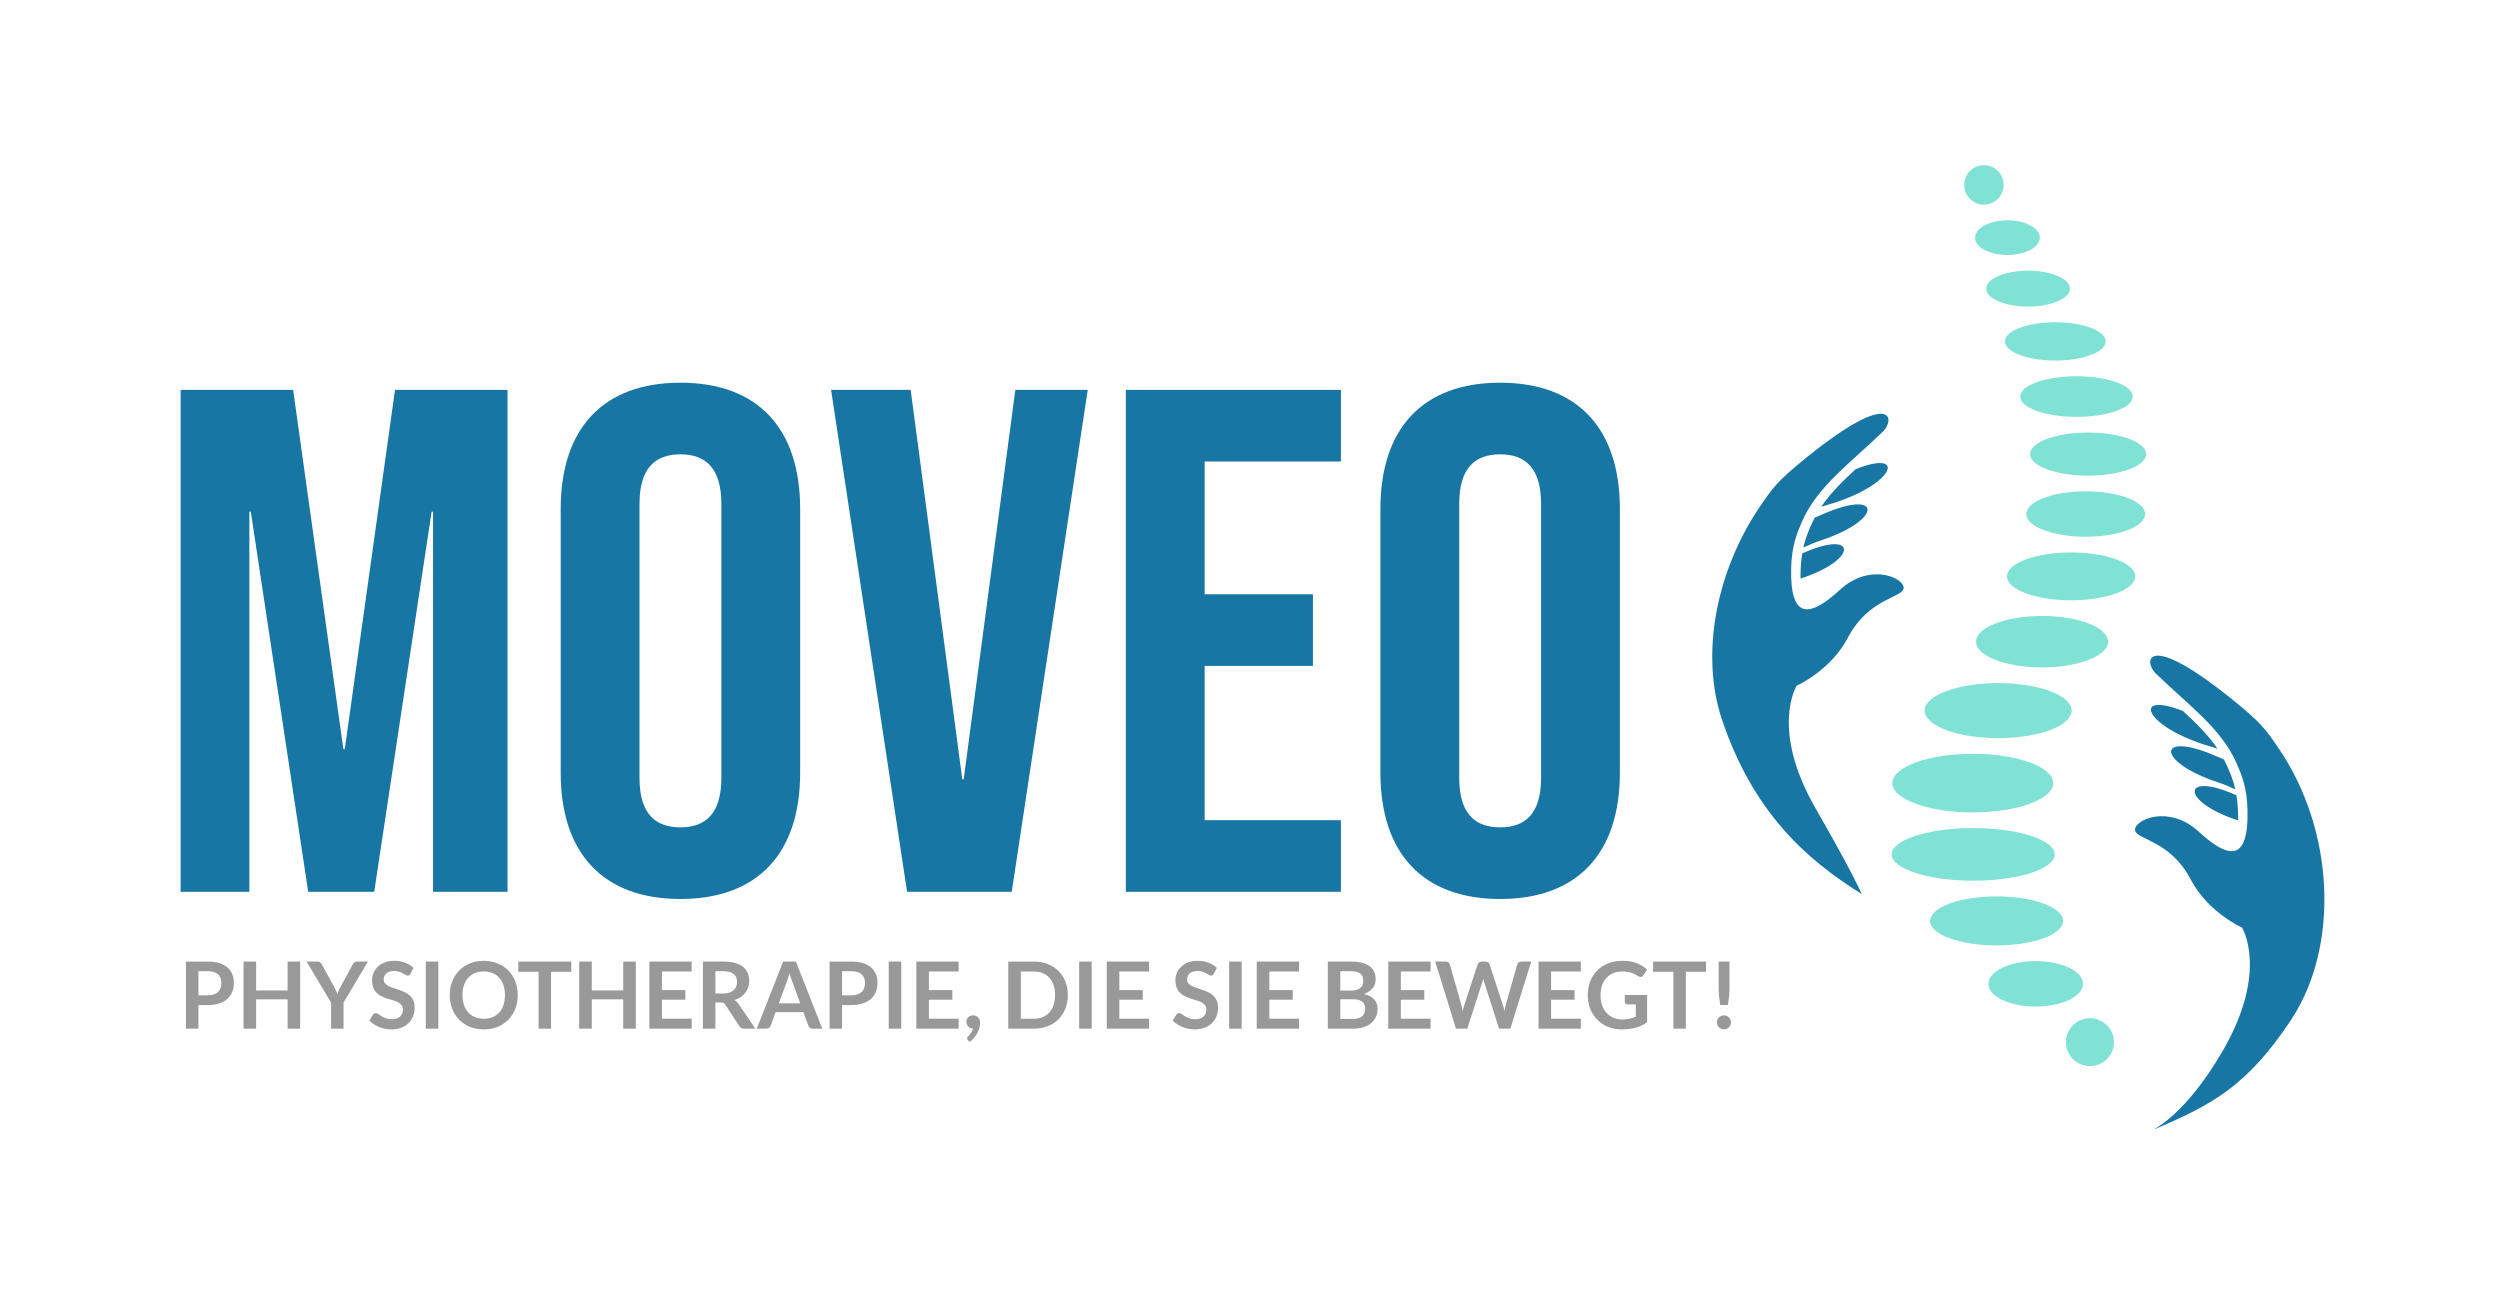 <?xml version="1.0" encoding="UTF-8" standalone="no"?><!DOCTYPE svg PUBLIC "-//W3C//DTD SVG 1.1//EN" "http://www.w3.org/Graphics/SVG/1.1/DTD/svg11.dtd"><svg width="100%" height="100%" viewBox="0 0 2200 1150" version="1.1" xmlns="http://www.w3.org/2000/svg" xmlns:xlink="http://www.w3.org/1999/xlink" xml:space="preserve" xmlns:serif="http://www.serif.com/" style="fill-rule:evenodd;clip-rule:evenodd;stroke-linejoin:round;stroke-miterlimit:2;"><rect id="ArtBoard1" x="0" y="0" width="2200" height="1150" style="fill:none;"/><g><g><ellipse cx="1736.04" cy="689.124" rx="70.768" ry="25.782" style="fill:#80e1d5;"/><ellipse cx="1756.98" cy="810.401" rx="58.503" ry="21.573" style="fill:#80e1d5;"/><ellipse cx="1736.4" cy="751.867" rx="71.717" ry="23.151" style="fill:#80e1d5;"/><ellipse cx="1791.44" cy="865.779" rx="41.606" ry="19.994" style="fill:#80e1d5;"/><ellipse cx="1839.15" cy="917.066" rx="21.139" ry="21.047" style="fill:#80e1d5;"/><ellipse cx="1758.35" cy="625.328" rx="64.661" ry="24.204" style="fill:#80e1d5;"/><ellipse cx="1796.99" cy="564.689" rx="58.07" ry="22.625" style="fill:#80e1d5;"/><ellipse cx="1822.59" cy="507.207" rx="56.412" ry="21.047" style="fill:#80e1d5;"/><ellipse cx="1745.84" cy="162.712" rx="17.296" ry="17.364" style="fill:#80e1d5;"/><ellipse cx="1784.73" cy="253.998" rx="36.826" ry="15.785" style="fill:#80e1d5;"/><ellipse cx="1766.52" cy="209.144" rx="28.502" ry="15.259" style="fill:#80e1d5;"/><ellipse cx="1827.31" cy="348.968" rx="49.46" ry="17.89" style="fill:#80e1d5;"/><ellipse cx="1808.69" cy="300.431" rx="44.343" ry="16.837" style="fill:#80e1d5;"/><ellipse cx="1835.43" cy="452.356" rx="52.272" ry="19.994" style="fill:#80e1d5;"/><ellipse cx="1837.52" cy="399.609" rx="51.038" ry="18.942" style="fill:#80e1d5;"/></g><g><path d="M1967.06,694.649c-4.857,-2.264 -10.098,-4.505 -15.682,-6.355c-54.228,-17.966 -53.748,-45.462 -2.438,-23.397c2.526,1.087 5.269,2.248 8.138,3.461c0.539,1.035 1.055,2.077 1.55,3.13c2.981,6.342 6.251,13.411 8.432,23.161Z" style="fill:#1776a4;"/><path d="M1951.37,658.824c-1.817,-0.586 -3.635,-1.148 -5.445,-1.67c-59.407,-17.112 -70.88,-49.679 -24.893,-31.441c11.661,10.643 22.307,21.243 30.338,33.111Z" style="fill:#1776a4;"/><path d="M1969.56,721.976c-51.7,-16.751 -49.771,-43.939 -1.494,-22.108c0.653,3.957 1.126,8.329 1.349,13.21c0.146,3.204 0.193,6.169 0.145,8.898Z" style="fill:#1776a4;"/><path d="M1894.31,994.475c-0,-0 29.158,-13.107 62.14,-70.491c40.166,-69.882 16.516,-107.736 16.516,-107.736c-0,0 -29.827,-13.175 -45.021,-42.165c-18.672,-35.627 -49.127,-35.03 -49.127,-44.001c0,-8.971 29.904,-22.213 55.962,1.709c26.059,23.923 43.914,27.367 43.059,-18.319c-0.381,-20.355 -5.349,-31.98 -9.675,-41.863c-13.488,-30.818 -42.767,-51.484 -71.201,-79.06c-10.889,-10.562 -8.877,-39.001 69.002,24.232c23.798,19.322 27.993,25.31 38.798,41.072c49.9,72.787 54.301,174.989 11.184,239.902c-38.798,58.409 -69.325,74.411 -121.637,96.72Z" style="fill:#1776a4;"/></g><g><path d="M1586.97,481.806c4.857,-2.263 10.098,-4.505 15.682,-6.355c54.229,-17.966 53.749,-45.462 2.438,-23.397c-2.526,1.087 -5.269,2.248 -8.138,3.462c-0.538,1.034 -1.055,2.076 -1.55,3.13c-2.98,6.341 -6.251,13.41 -8.432,23.16Z" style="fill:#1776a4;"/><path d="M1602.66,445.981c1.816,-0.586 3.634,-1.148 5.444,-1.669c59.407,-17.113 70.881,-49.679 24.894,-31.441c-11.662,10.642 -22.308,21.242 -30.338,33.11Z" style="fill:#1776a4;"/><path d="M1584.46,509.133c51.7,-16.75 49.771,-43.939 1.495,-22.108c-0.654,3.958 -1.127,8.329 -1.349,13.21c-0.146,3.204 -0.194,6.169 -0.146,8.898Z" style="fill:#1776a4;"/><path d="M1638.37,786.756c-0,-0 -7.809,-18.231 -40.791,-75.615c-40.165,-69.881 -16.515,-107.735 -16.515,-107.735c-0,-0 29.826,-13.176 45.02,-42.165c18.672,-35.628 49.127,-35.03 49.127,-44.001c-0,-8.971 -29.904,-22.214 -55.962,1.709c-26.059,23.922 -43.914,27.366 -43.059,-18.319c0.382,-20.356 5.349,-31.98 9.675,-41.864c13.488,-30.817 42.767,-51.484 71.201,-79.06c10.889,-10.561 8.877,-39.001 -69.002,24.232c-23.798,19.322 -27.992,25.31 -38.798,41.072c-38.242,55.782 -53.791,130.063 -33.649,189.15c27.321,80.146 73.062,121.83 122.753,152.596Z" style="fill:#1776a4;"/></g><g><path d="M158.932,784.791l60.508,-0l-0,-334.488l1.262,-0l50.514,334.488l58.09,-0l50.514,-334.488l1.263,-0l-0,334.488l65.556,-0l0,-441.698l-99.022,-0l-44.199,316.107l-1.263,-0l-44.199,-316.107l-99.024,-0l0,441.698Z" style="fill:#1776a4;fill-rule:nonzero;"/><path d="M598.776,791.102c68.163,-0 105.356,-40.341 105.356,-111.008l-0,-232.305c-0,-70.667 -37.193,-111.007 -105.356,-111.007c-68.163,-0 -105.356,40.34 -105.356,111.007l0,232.305c0,70.667 37.193,111.008 105.356,111.008Zm-0,-63.032c-22.113,-0 -36.013,-11.994 -36.013,-43.558l0,-241.142c0,-31.563 13.9,-43.556 36.013,-43.556c22.113,-0 36.013,11.993 36.013,43.556l-0,241.142c-0,31.564 -13.9,43.558 -36.013,43.558Z" style="fill:#1776a4;fill-rule:nonzero;"/><path d="M798.222,784.791l92.11,-0l66.875,-441.698l-63.721,-0l-45.423,342.632l-1.262,-0l-45.424,-342.632l-70.029,-0l66.874,441.698Z" style="fill:#1776a4;fill-rule:nonzero;"/><path d="M990.734,784.791l189.254,-0l0,-63.032l-119.911,-0l0,-135.768l95.298,0l-0,-63.032l-95.298,0l0,-116.834l119.911,-0l0,-63.032l-189.254,-0l0,441.698Z" style="fill:#1776a4;fill-rule:nonzero;"/><path d="M1320.13,791.102c68.163,-0 105.356,-40.341 105.356,-111.008l-0,-232.305c-0,-70.667 -37.193,-111.007 -105.356,-111.007c-68.162,-0 -105.356,40.34 -105.356,111.007l0,232.305c0,70.667 37.194,111.008 105.356,111.008Zm0,-63.032c-22.113,-0 -36.013,-11.994 -36.013,-43.558l0,-241.142c0,-31.563 13.9,-43.556 36.013,-43.556c22.113,-0 36.013,11.993 36.013,43.556l-0,241.142c-0,31.564 -13.9,43.558 -36.013,43.558Z" style="fill:#1776a4;fill-rule:nonzero;"/></g><g><path d="M174.628,884.444l-0,20.785l-10.985,0l-0,-59.049l19.234,-0c3.947,-0 7.364,0.463 10.25,1.388c2.885,0.926 5.268,2.219 7.146,3.88c1.879,1.66 3.267,3.648 4.165,5.962c0.899,2.314 1.348,4.846 1.348,7.595c0,2.859 -0.476,5.479 -1.429,7.861c-0.953,2.383 -2.382,4.431 -4.288,6.146c-1.906,1.715 -4.288,3.049 -7.146,4.002c-2.859,0.953 -6.208,1.43 -10.046,1.43l-8.249,-0Zm-0,-8.576l8.249,-0c2.014,-0 3.77,-0.252 5.268,-0.756c1.497,-0.503 2.736,-1.225 3.716,-2.164c0.98,-0.939 1.715,-2.083 2.205,-3.43c0.49,-1.348 0.735,-2.852 0.735,-4.513c0,-1.579 -0.245,-3.008 -0.735,-4.287c-0.49,-1.28 -1.225,-2.369 -2.205,-3.267c-0.98,-0.899 -2.219,-1.586 -3.716,-2.063c-1.498,-0.476 -3.254,-0.714 -5.268,-0.714l-8.249,-0l-0,21.194Z" style="fill:#999;fill-rule:nonzero;"/><path d="M264.141,905.229l-11.066,0l-0,-25.808l-27.687,-0l-0,25.808l-11.067,0l-0,-59.049l11.067,-0l-0,25.4l27.687,0l-0,-25.4l11.066,-0l0,59.049Z" style="fill:#999;fill-rule:nonzero;"/><path d="M302.324,882.279l-0,22.95l-10.986,0l0,-22.95l-21.52,-36.099l9.678,-0c0.953,-0 1.708,0.231 2.266,0.694c0.558,0.463 1.028,1.048 1.409,1.756l10.822,19.724c0.626,1.171 1.171,2.28 1.633,3.328c0.463,1.048 0.885,2.076 1.266,3.083c0.354,-1.034 0.756,-2.076 1.205,-3.124c0.449,-1.048 0.987,-2.144 1.613,-3.287l10.74,-19.724c0.299,-0.599 0.749,-1.157 1.348,-1.674c0.599,-0.518 1.361,-0.776 2.286,-0.776l9.719,-0l-21.479,36.099Z" style="fill:#999;fill-rule:nonzero;"/><path d="M361.169,856.92c-0.3,0.599 -0.647,1.021 -1.041,1.266c-0.395,0.245 -0.865,0.367 -1.409,0.367c-0.545,0 -1.157,-0.211 -1.838,-0.633c-0.681,-0.422 -1.484,-0.891 -2.409,-1.409c-0.926,-0.517 -2.008,-0.986 -3.247,-1.408c-1.239,-0.422 -2.702,-0.633 -4.39,-0.633c-1.524,-0 -2.851,0.183 -3.981,0.551c-1.13,0.367 -2.083,0.878 -2.859,1.531c-0.776,0.654 -1.354,1.436 -1.735,2.348c-0.382,0.912 -0.572,1.913 -0.572,3.002c-0,1.388 0.388,2.545 1.164,3.471c0.776,0.926 1.803,1.715 3.083,2.368c1.279,0.654 2.736,1.239 4.369,1.756c1.634,0.518 3.301,1.069 5.003,1.654c1.701,0.586 3.369,1.266 5.002,2.042c1.634,0.776 3.09,1.756 4.37,2.94c1.279,1.185 2.307,2.634 3.083,4.349c0.776,1.716 1.164,3.798 1.164,6.248c-0,2.668 -0.456,5.166 -1.368,7.494c-0.912,2.328 -2.246,4.356 -4.002,6.085c-1.756,1.728 -3.9,3.09 -6.432,4.083c-2.532,0.994 -5.431,1.491 -8.698,1.491c-1.879,-0 -3.73,-0.184 -5.554,-0.552c-1.824,-0.367 -3.573,-0.891 -5.247,-1.572c-1.675,-0.68 -3.24,-1.497 -4.697,-2.45c-1.456,-0.953 -2.756,-2.015 -3.899,-3.185l3.185,-5.268c0.299,-0.381 0.66,-0.701 1.082,-0.96c0.422,-0.258 0.892,-0.388 1.409,-0.388c0.68,0 1.416,0.279 2.205,0.837c0.79,0.559 1.722,1.178 2.797,1.859c1.076,0.68 2.342,1.299 3.798,1.858c1.457,0.558 3.206,0.837 5.248,0.837c3.13,-0 5.553,-0.742 7.269,-2.226c1.715,-1.484 2.572,-3.614 2.572,-6.391c0,-1.552 -0.388,-2.817 -1.164,-3.798c-0.776,-0.98 -1.803,-1.803 -3.083,-2.47c-1.279,-0.667 -2.736,-1.232 -4.369,-1.695c-1.634,-0.463 -3.294,-0.966 -4.982,-1.511c-1.688,-0.544 -3.349,-1.198 -4.982,-1.96c-1.634,-0.762 -3.09,-1.756 -4.37,-2.981c-1.279,-1.225 -2.307,-2.757 -3.083,-4.594c-0.776,-1.838 -1.164,-4.104 -1.164,-6.799c0,-2.151 0.429,-4.247 1.286,-6.289c0.858,-2.042 2.11,-3.853 3.757,-5.432c1.647,-1.579 3.669,-2.844 6.065,-3.797c2.395,-0.953 5.131,-1.43 8.208,-1.43c3.484,0 6.697,0.545 9.637,1.634c2.94,1.089 5.445,2.613 7.514,4.574l-2.695,5.186Z" style="fill:#999;fill-rule:nonzero;"/><rect x="374.686" y="846.18" width="11.026" height="59.05" style="fill:#999;fill-rule:nonzero;"/><path d="M455.624,875.705c-0,4.328 -0.722,8.337 -2.165,12.026c-1.443,3.689 -3.471,6.881 -6.084,9.576c-2.614,2.695 -5.758,4.798 -9.434,6.309c-3.675,1.511 -7.745,2.267 -12.21,2.267c-4.464,-0 -8.541,-0.756 -12.23,-2.267c-3.689,-1.511 -6.847,-3.614 -9.474,-6.309c-2.627,-2.695 -4.662,-5.887 -6.105,-9.576c-1.443,-3.689 -2.165,-7.698 -2.165,-12.026c0,-4.329 0.722,-8.338 2.165,-12.027c1.443,-3.689 3.478,-6.881 6.105,-9.576c2.627,-2.695 5.785,-4.798 9.474,-6.309c3.689,-1.511 7.766,-2.267 12.23,-2.267c4.465,0 8.535,0.763 12.21,2.287c3.676,1.525 6.82,3.628 9.434,6.309c2.613,2.682 4.641,5.867 6.084,9.556c1.443,3.689 2.165,7.698 2.165,12.027Zm-11.271,-0c-0,-3.24 -0.429,-6.146 -1.287,-8.719c-0.857,-2.573 -2.089,-4.757 -3.695,-6.554c-1.606,-1.797 -3.56,-3.172 -5.86,-4.125c-2.301,-0.953 -4.894,-1.429 -7.78,-1.429c-2.885,-0 -5.485,0.476 -7.799,1.429c-2.314,0.953 -4.281,2.328 -5.901,4.125c-1.62,1.797 -2.866,3.981 -3.737,6.554c-0.871,2.573 -1.307,5.479 -1.307,8.719c0,3.239 0.436,6.145 1.307,8.718c0.871,2.573 2.117,4.751 3.737,6.534c1.62,1.783 3.587,3.151 5.901,4.104c2.314,0.953 4.914,1.429 7.799,1.429c2.886,0 5.479,-0.476 7.78,-1.429c2.3,-0.953 4.254,-2.321 5.86,-4.104c1.606,-1.783 2.838,-3.961 3.695,-6.534c0.858,-2.573 1.287,-5.479 1.287,-8.718Z" style="fill:#999;fill-rule:nonzero;"/><path d="M502.708,846.18l0,9.025l-17.764,-0l0,50.024l-10.985,0l0,-50.024l-17.845,-0l-0,-9.025l46.594,-0Z" style="fill:#999;fill-rule:nonzero;"/><path d="M559.512,905.229l-11.067,0l0,-25.808l-27.687,-0l-0,25.808l-11.067,0l0,-59.049l11.067,-0l-0,25.4l27.687,0l0,-25.4l11.067,-0l-0,59.049Z" style="fill:#999;fill-rule:nonzero;"/><path d="M608.679,846.18l-0,8.739l-26.176,-0l-0,16.375l20.622,0l0,8.453l-20.622,0l-0,16.703l26.176,-0l-0,8.779l-37.243,0l-0,-59.049l37.243,-0Z" style="fill:#999;fill-rule:nonzero;"/><path d="M629.546,882.157l0,23.072l-10.985,0l0,-59.049l18.009,-0c4.029,-0 7.48,0.415 10.352,1.245c2.872,0.831 5.227,1.994 7.065,3.492c1.838,1.497 3.185,3.287 4.043,5.37c0.857,2.082 1.286,4.376 1.286,6.881c0,1.987 -0.293,3.866 -0.878,5.635c-0.585,1.77 -1.429,3.376 -2.532,4.819c-1.102,1.443 -2.464,2.709 -4.083,3.798c-1.62,1.089 -3.465,1.96 -5.534,2.613c1.389,0.79 2.587,1.92 3.594,3.39l14.783,21.806l-9.883,0c-0.953,0 -1.762,-0.19 -2.429,-0.571c-0.667,-0.381 -1.232,-0.926 -1.695,-1.634l-12.415,-18.907c-0.462,-0.708 -0.973,-1.212 -1.531,-1.511c-0.558,-0.3 -1.382,-0.449 -2.47,-0.449l-4.697,-0Zm0,-7.882l6.861,0c2.069,0 3.873,-0.258 5.411,-0.776c1.538,-0.517 2.804,-1.231 3.797,-2.144c0.994,-0.912 1.736,-1.994 2.226,-3.246c0.49,-1.252 0.735,-2.627 0.735,-4.124c0,-2.995 -0.987,-5.296 -2.961,-6.902c-1.973,-1.606 -4.988,-2.409 -9.045,-2.409l-7.024,-0l0,19.601Z" style="fill:#999;fill-rule:nonzero;"/><path d="M723.593,905.229l-8.494,0c-0.953,0 -1.736,-0.238 -2.348,-0.714c-0.613,-0.477 -1.055,-1.069 -1.328,-1.777l-4.41,-12.046l-24.461,-0l-4.41,12.046c-0.218,0.626 -0.647,1.198 -1.287,1.715c-0.639,0.518 -1.422,0.776 -2.348,0.776l-8.535,0l23.196,-59.049l11.23,-0l23.195,59.049Zm-38.223,-22.296l18.825,-0l-7.187,-19.643c-0.326,-0.871 -0.687,-1.899 -1.082,-3.083c-0.395,-1.184 -0.783,-2.47 -1.164,-3.859c-0.381,1.389 -0.755,2.682 -1.123,3.88c-0.367,1.197 -0.728,2.246 -1.082,3.144l-7.187,19.561Z" style="fill:#999;fill-rule:nonzero;"/><path d="M741.03,884.444l-0,20.785l-10.985,0l-0,-59.049l19.234,-0c3.947,-0 7.364,0.463 10.25,1.388c2.886,0.926 5.268,2.219 7.146,3.88c1.879,1.66 3.267,3.648 4.166,5.962c0.898,2.314 1.347,4.846 1.347,7.595c0,2.859 -0.476,5.479 -1.429,7.861c-0.953,2.383 -2.382,4.431 -4.288,6.146c-1.906,1.715 -4.288,3.049 -7.146,4.002c-2.859,0.953 -6.207,1.43 -10.046,1.43l-8.249,-0Zm-0,-8.576l8.249,-0c2.015,-0 3.77,-0.252 5.268,-0.756c1.497,-0.503 2.736,-1.225 3.716,-2.164c0.98,-0.939 1.715,-2.083 2.205,-3.43c0.49,-1.348 0.735,-2.852 0.735,-4.513c0,-1.579 -0.245,-3.008 -0.735,-4.287c-0.49,-1.28 -1.225,-2.369 -2.205,-3.267c-0.98,-0.899 -2.219,-1.586 -3.716,-2.063c-1.498,-0.476 -3.253,-0.714 -5.268,-0.714l-8.249,-0l-0,21.194Z" style="fill:#999;fill-rule:nonzero;"/><rect x="782.071" y="846.18" width="11.026" height="59.05" style="fill:#999;fill-rule:nonzero;"/><path d="M843.611,846.18l0,8.739l-26.176,-0l0,16.375l20.622,0l0,8.453l-20.622,0l0,16.703l26.176,-0l0,8.779l-37.243,0l0,-59.049l37.243,-0Z" style="fill:#999;fill-rule:nonzero;"/><path d="M850.431,899.022c-0,-0.762 0.143,-1.477 0.429,-2.144c0.286,-0.667 0.687,-1.252 1.204,-1.756c0.518,-0.503 1.144,-0.898 1.879,-1.184c0.735,-0.286 1.538,-0.429 2.409,-0.429c1.035,0 1.933,0.184 2.695,0.552c0.763,0.367 1.402,0.871 1.92,1.511c0.517,0.639 0.898,1.374 1.143,2.205c0.245,0.83 0.368,1.708 0.368,2.634c-0,1.306 -0.198,2.681 -0.592,4.124c-0.395,1.443 -0.974,2.886 -1.736,4.329c-0.762,1.443 -1.702,2.845 -2.818,4.206c-1.116,1.361 -2.395,2.614 -3.838,3.757l-1.756,-1.593c-0.49,-0.408 -0.735,-0.912 -0.735,-1.511c-0,-0.217 0.074,-0.462 0.224,-0.735c0.15,-0.272 0.334,-0.517 0.552,-0.735c0.299,-0.326 0.667,-0.728 1.102,-1.204c0.436,-0.477 0.871,-1.021 1.307,-1.634c0.435,-0.612 0.837,-1.279 1.205,-2.001c0.367,-0.721 0.633,-1.49 0.796,-2.307c-0.844,-0 -1.62,-0.157 -2.328,-0.47c-0.708,-0.313 -1.313,-0.742 -1.817,-1.286c-0.504,-0.545 -0.898,-1.184 -1.184,-1.919c-0.286,-0.735 -0.429,-1.539 -0.429,-2.41Z" style="fill:#999;fill-rule:nonzero;"/><path d="M939.699,875.705c0,4.328 -0.721,8.303 -2.164,11.924c-1.443,3.621 -3.471,6.738 -6.084,9.351c-2.614,2.614 -5.758,4.642 -9.434,6.085c-3.675,1.443 -7.745,2.164 -12.21,2.164l-22.542,0l0,-59.049l22.542,-0c4.465,-0 8.535,0.728 12.21,2.185c3.676,1.456 6.82,3.484 9.434,6.084c2.613,2.6 4.641,5.71 6.084,9.331c1.443,3.621 2.164,7.596 2.164,11.925Zm-11.23,-0c0,-3.24 -0.435,-6.146 -1.306,-8.719c-0.871,-2.573 -2.11,-4.751 -3.716,-6.534c-1.607,-1.783 -3.56,-3.151 -5.86,-4.104c-2.301,-0.953 -4.894,-1.429 -7.78,-1.429l-11.475,-0l0,41.571l11.475,0c2.886,0 5.479,-0.476 7.78,-1.429c2.3,-0.953 4.253,-2.321 5.86,-4.104c1.606,-1.783 2.845,-3.961 3.716,-6.534c0.871,-2.573 1.306,-5.479 1.306,-8.718Z" style="fill:#999;fill-rule:nonzero;"/><rect x="949.664" y="846.18" width="11.026" height="59.05" style="fill:#999;fill-rule:nonzero;"/><path d="M1011.2,846.18l0,8.739l-26.176,-0l0,16.375l20.622,0l0,8.453l-20.622,0l0,16.703l26.176,-0l0,8.779l-37.243,0l0,-59.049l37.243,-0Z" style="fill:#999;fill-rule:nonzero;"/><path d="M1068.13,856.92c-0.299,0.599 -0.646,1.021 -1.041,1.266c-0.395,0.245 -0.864,0.367 -1.409,0.367c-0.544,0 -1.157,-0.211 -1.838,-0.633c-0.68,-0.422 -1.483,-0.891 -2.409,-1.409c-0.926,-0.517 -2.008,-0.986 -3.246,-1.408c-1.239,-0.422 -2.702,-0.633 -4.39,-0.633c-1.525,-0 -2.852,0.183 -3.982,0.551c-1.13,0.367 -2.083,0.878 -2.858,1.531c-0.776,0.654 -1.355,1.436 -1.736,2.348c-0.381,0.912 -0.572,1.913 -0.572,3.002c0,1.388 0.388,2.545 1.164,3.471c0.776,0.926 1.804,1.715 3.083,2.368c1.28,0.654 2.736,1.239 4.37,1.756c1.633,0.518 3.301,1.069 5.002,1.654c1.702,0.586 3.369,1.266 5.003,2.042c1.633,0.776 3.09,1.756 4.369,2.94c1.28,1.185 2.307,2.634 3.083,4.349c0.776,1.716 1.164,3.798 1.164,6.248c0,2.668 -0.456,5.166 -1.368,7.494c-0.912,2.328 -2.246,4.356 -4.002,6.085c-1.756,1.728 -3.9,3.09 -6.432,4.083c-2.531,0.994 -5.431,1.491 -8.698,1.491c-1.878,-0 -3.729,-0.184 -5.553,-0.552c-1.824,-0.367 -3.574,-0.891 -5.248,-1.572c-1.674,-0.68 -3.24,-1.497 -4.696,-2.45c-1.457,-0.953 -2.757,-2.015 -3.9,-3.185l3.185,-5.268c0.3,-0.381 0.66,-0.701 1.082,-0.96c0.422,-0.258 0.892,-0.388 1.409,-0.388c0.681,0 1.416,0.279 2.205,0.837c0.79,0.559 1.722,1.178 2.798,1.859c1.075,0.68 2.341,1.299 3.798,1.858c1.456,0.558 3.205,0.837 5.247,0.837c3.131,-0 5.554,-0.742 7.269,-2.226c1.715,-1.484 2.573,-3.614 2.573,-6.391c-0,-1.552 -0.388,-2.817 -1.164,-3.798c-0.776,-0.98 -1.804,-1.803 -3.083,-2.47c-1.28,-0.667 -2.736,-1.232 -4.37,-1.695c-1.633,-0.463 -3.294,-0.966 -4.982,-1.511c-1.688,-0.544 -3.349,-1.198 -4.982,-1.96c-1.633,-0.762 -3.09,-1.756 -4.37,-2.981c-1.279,-1.225 -2.307,-2.757 -3.083,-4.594c-0.776,-1.838 -1.164,-4.104 -1.164,-6.799c0,-2.151 0.429,-4.247 1.287,-6.289c0.857,-2.042 2.11,-3.853 3.757,-5.432c1.647,-1.579 3.668,-2.844 6.064,-3.797c2.396,-0.953 5.132,-1.43 8.208,-1.43c3.485,0 6.697,0.545 9.638,1.634c2.94,1.089 5.444,2.613 7.513,4.574l-2.695,5.186Z" style="fill:#999;fill-rule:nonzero;"/><rect x="1081.65" y="846.18" width="11.026" height="59.05" style="fill:#999;fill-rule:nonzero;"/><path d="M1143.19,846.18l-0,8.739l-26.176,-0l-0,16.375l20.622,0l-0,8.453l-20.622,0l-0,16.703l26.176,-0l-0,8.779l-37.243,0l-0,-59.049l37.243,-0Z" style="fill:#999;fill-rule:nonzero;"/><path d="M1168.47,905.229l-0,-59.049l20.377,-0c3.866,-0 7.167,0.367 9.903,1.102c2.736,0.735 4.982,1.784 6.738,3.145c1.756,1.361 3.042,3.008 3.859,4.941c0.817,1.933 1.225,4.111 1.225,6.534c-0,1.388 -0.204,2.715 -0.613,3.981c-0.408,1.266 -1.041,2.451 -1.898,3.553c-0.858,1.103 -1.947,2.103 -3.267,3.002c-1.321,0.898 -2.893,1.66 -4.717,2.287c8.113,1.824 12.169,6.207 12.169,13.149c0,2.504 -0.476,4.819 -1.429,6.942c-0.953,2.124 -2.341,3.954 -4.165,5.493c-1.824,1.538 -4.07,2.742 -6.738,3.614c-2.668,0.871 -5.717,1.306 -9.148,1.306l-22.296,0Zm10.985,-25.89l-0,17.315l11.148,-0c2.042,-0 3.75,-0.245 5.125,-0.735c1.375,-0.49 2.477,-1.144 3.308,-1.961c0.83,-0.816 1.429,-1.769 1.796,-2.858c0.368,-1.089 0.552,-2.246 0.552,-3.471c-0,-1.28 -0.204,-2.43 -0.613,-3.451c-0.408,-1.021 -1.048,-1.892 -1.919,-2.613c-0.871,-0.722 -1.987,-1.273 -3.349,-1.654c-1.361,-0.381 -3.008,-0.572 -4.941,-0.572l-11.107,0Zm-0,-7.596l8.779,0c3.73,0 6.561,-0.68 8.494,-2.041c1.933,-1.362 2.9,-3.526 2.9,-6.493c-0,-3.077 -0.871,-5.268 -2.614,-6.575c-1.742,-1.307 -4.465,-1.96 -8.167,-1.96l-9.392,-0l-0,17.069Z" style="fill:#999;fill-rule:nonzero;"/><path d="M1258.92,846.18l0,8.739l-26.176,-0l0,16.375l20.623,0l-0,8.453l-20.623,0l0,16.703l26.176,-0l0,8.779l-37.243,0l0,-59.049l37.243,-0Z" style="fill:#999;fill-rule:nonzero;"/><path d="M1262.96,846.18l9.229,-0c0.953,-0 1.749,0.224 2.389,0.674c0.64,0.449 1.069,1.055 1.287,1.817l10.045,35.323c0.245,0.872 0.47,1.818 0.674,2.839c0.204,1.02 0.402,2.103 0.592,3.246c0.218,-1.143 0.456,-2.226 0.715,-3.246c0.258,-1.021 0.538,-1.967 0.837,-2.839l11.598,-35.323c0.217,-0.626 0.646,-1.198 1.286,-1.715c0.64,-0.518 1.422,-0.776 2.348,-0.776l3.226,-0c0.953,-0 1.742,0.224 2.369,0.674c0.626,0.449 1.061,1.055 1.306,1.817l11.516,35.323c0.599,1.743 1.116,3.676 1.552,5.799c0.191,-1.062 0.388,-2.082 0.592,-3.063c0.204,-0.98 0.415,-1.892 0.633,-2.736l10.046,-35.323c0.191,-0.681 0.612,-1.266 1.266,-1.756c0.653,-0.49 1.443,-0.735 2.368,-0.735l8.617,-0l-18.336,59.049l-9.923,0l-12.904,-40.346c-0.164,-0.517 -0.334,-1.075 -0.511,-1.674c-0.177,-0.599 -0.347,-1.239 -0.51,-1.92c-0.164,0.681 -0.334,1.321 -0.511,1.92c-0.177,0.599 -0.347,1.157 -0.51,1.674l-13.027,40.346l-9.923,0l-18.336,-59.049Z" style="fill:#999;fill-rule:nonzero;"/><path d="M1391.15,846.18l-0,8.739l-26.176,-0l-0,16.375l20.622,0l0,8.453l-20.622,0l-0,16.703l26.176,-0l-0,8.779l-37.243,0l0,-59.049l37.243,-0Z" style="fill:#999;fill-rule:nonzero;"/><path d="M1427.78,897.144c2.478,-0 4.635,-0.225 6.473,-0.674c1.837,-0.449 3.587,-1.069 5.247,-1.858l0,-10.74l-7.391,-0c-0.708,-0 -1.266,-0.197 -1.674,-0.592c-0.409,-0.395 -0.613,-0.878 -0.613,-1.45l0,-6.207l19.642,-0l0,23.889c-1.497,1.089 -3.055,2.035 -4.675,2.838c-1.62,0.804 -3.349,1.464 -5.187,1.981c-1.837,0.517 -3.804,0.905 -5.9,1.164c-2.097,0.258 -4.356,0.388 -6.779,0.388c-4.302,-0 -8.263,-0.749 -11.884,-2.246c-3.621,-1.498 -6.751,-3.58 -9.392,-6.248c-2.641,-2.668 -4.703,-5.853 -6.187,-9.556c-1.484,-3.702 -2.225,-7.745 -2.225,-12.128c-0,-4.438 0.721,-8.508 2.164,-12.211c1.443,-3.702 3.491,-6.887 6.146,-9.555c2.654,-2.668 5.873,-4.737 9.658,-6.207c3.784,-1.471 8.031,-2.206 12.741,-2.206c4.818,0 8.99,0.715 12.516,2.144c3.526,1.43 6.513,3.288 8.964,5.575l-3.186,4.982c-0.626,1.007 -1.456,1.511 -2.491,1.511c-0.653,-0 -1.32,-0.218 -2.001,-0.654c-0.871,-0.517 -1.762,-1.034 -2.674,-1.552c-0.912,-0.517 -1.92,-0.966 -3.022,-1.347c-1.103,-0.381 -2.342,-0.694 -3.716,-0.94c-1.375,-0.245 -2.961,-0.367 -4.758,-0.367c-2.913,-0 -5.547,0.49 -7.902,1.47c-2.355,0.98 -4.362,2.382 -6.023,4.206c-1.661,1.824 -2.94,4.016 -3.839,6.575c-0.898,2.559 -1.347,5.418 -1.347,8.576c-0,3.403 0.476,6.431 1.429,9.086c0.953,2.654 2.287,4.893 4.002,6.717c1.715,1.824 3.757,3.22 6.125,4.186c2.369,0.967 4.955,1.45 7.759,1.45Z" style="fill:#999;fill-rule:nonzero;"/><path d="M1501.32,846.18l-0,9.025l-17.764,-0l-0,50.024l-10.985,0l-0,-50.024l-17.846,-0l0,-9.025l46.595,-0Z" style="fill:#999;fill-rule:nonzero;"/><path d="M1521.95,846.18l0,23.358c0,2.478 -0.122,4.907 -0.367,7.29c-0.245,2.382 -0.572,4.907 -0.98,7.575l-6.82,-0c-0.408,-2.668 -0.735,-5.193 -0.98,-7.575c-0.245,-2.383 -0.368,-4.812 -0.368,-7.29l0,-23.358l9.515,-0Zm-11.066,53.496c-0,-0.844 0.156,-1.647 0.469,-2.41c0.313,-0.762 0.749,-1.415 1.307,-1.96c0.558,-0.544 1.218,-0.98 1.98,-1.307c0.763,-0.326 1.58,-0.49 2.451,-0.49c0.844,0 1.647,0.164 2.409,0.49c0.762,0.327 1.416,0.763 1.96,1.307c0.545,0.545 0.98,1.198 1.307,1.96c0.327,0.763 0.49,1.566 0.49,2.41c-0,0.871 -0.163,1.681 -0.49,2.429c-0.327,0.749 -0.762,1.396 -1.307,1.94c-0.544,0.545 -1.198,0.973 -1.96,1.286c-0.762,0.314 -1.565,0.47 -2.409,0.47c-0.871,0 -1.688,-0.156 -2.451,-0.47c-0.762,-0.313 -1.422,-0.741 -1.98,-1.286c-0.558,-0.544 -0.994,-1.191 -1.307,-1.94c-0.313,-0.748 -0.469,-1.558 -0.469,-2.429Z" style="fill:#999;fill-rule:nonzero;"/></g></g></svg>